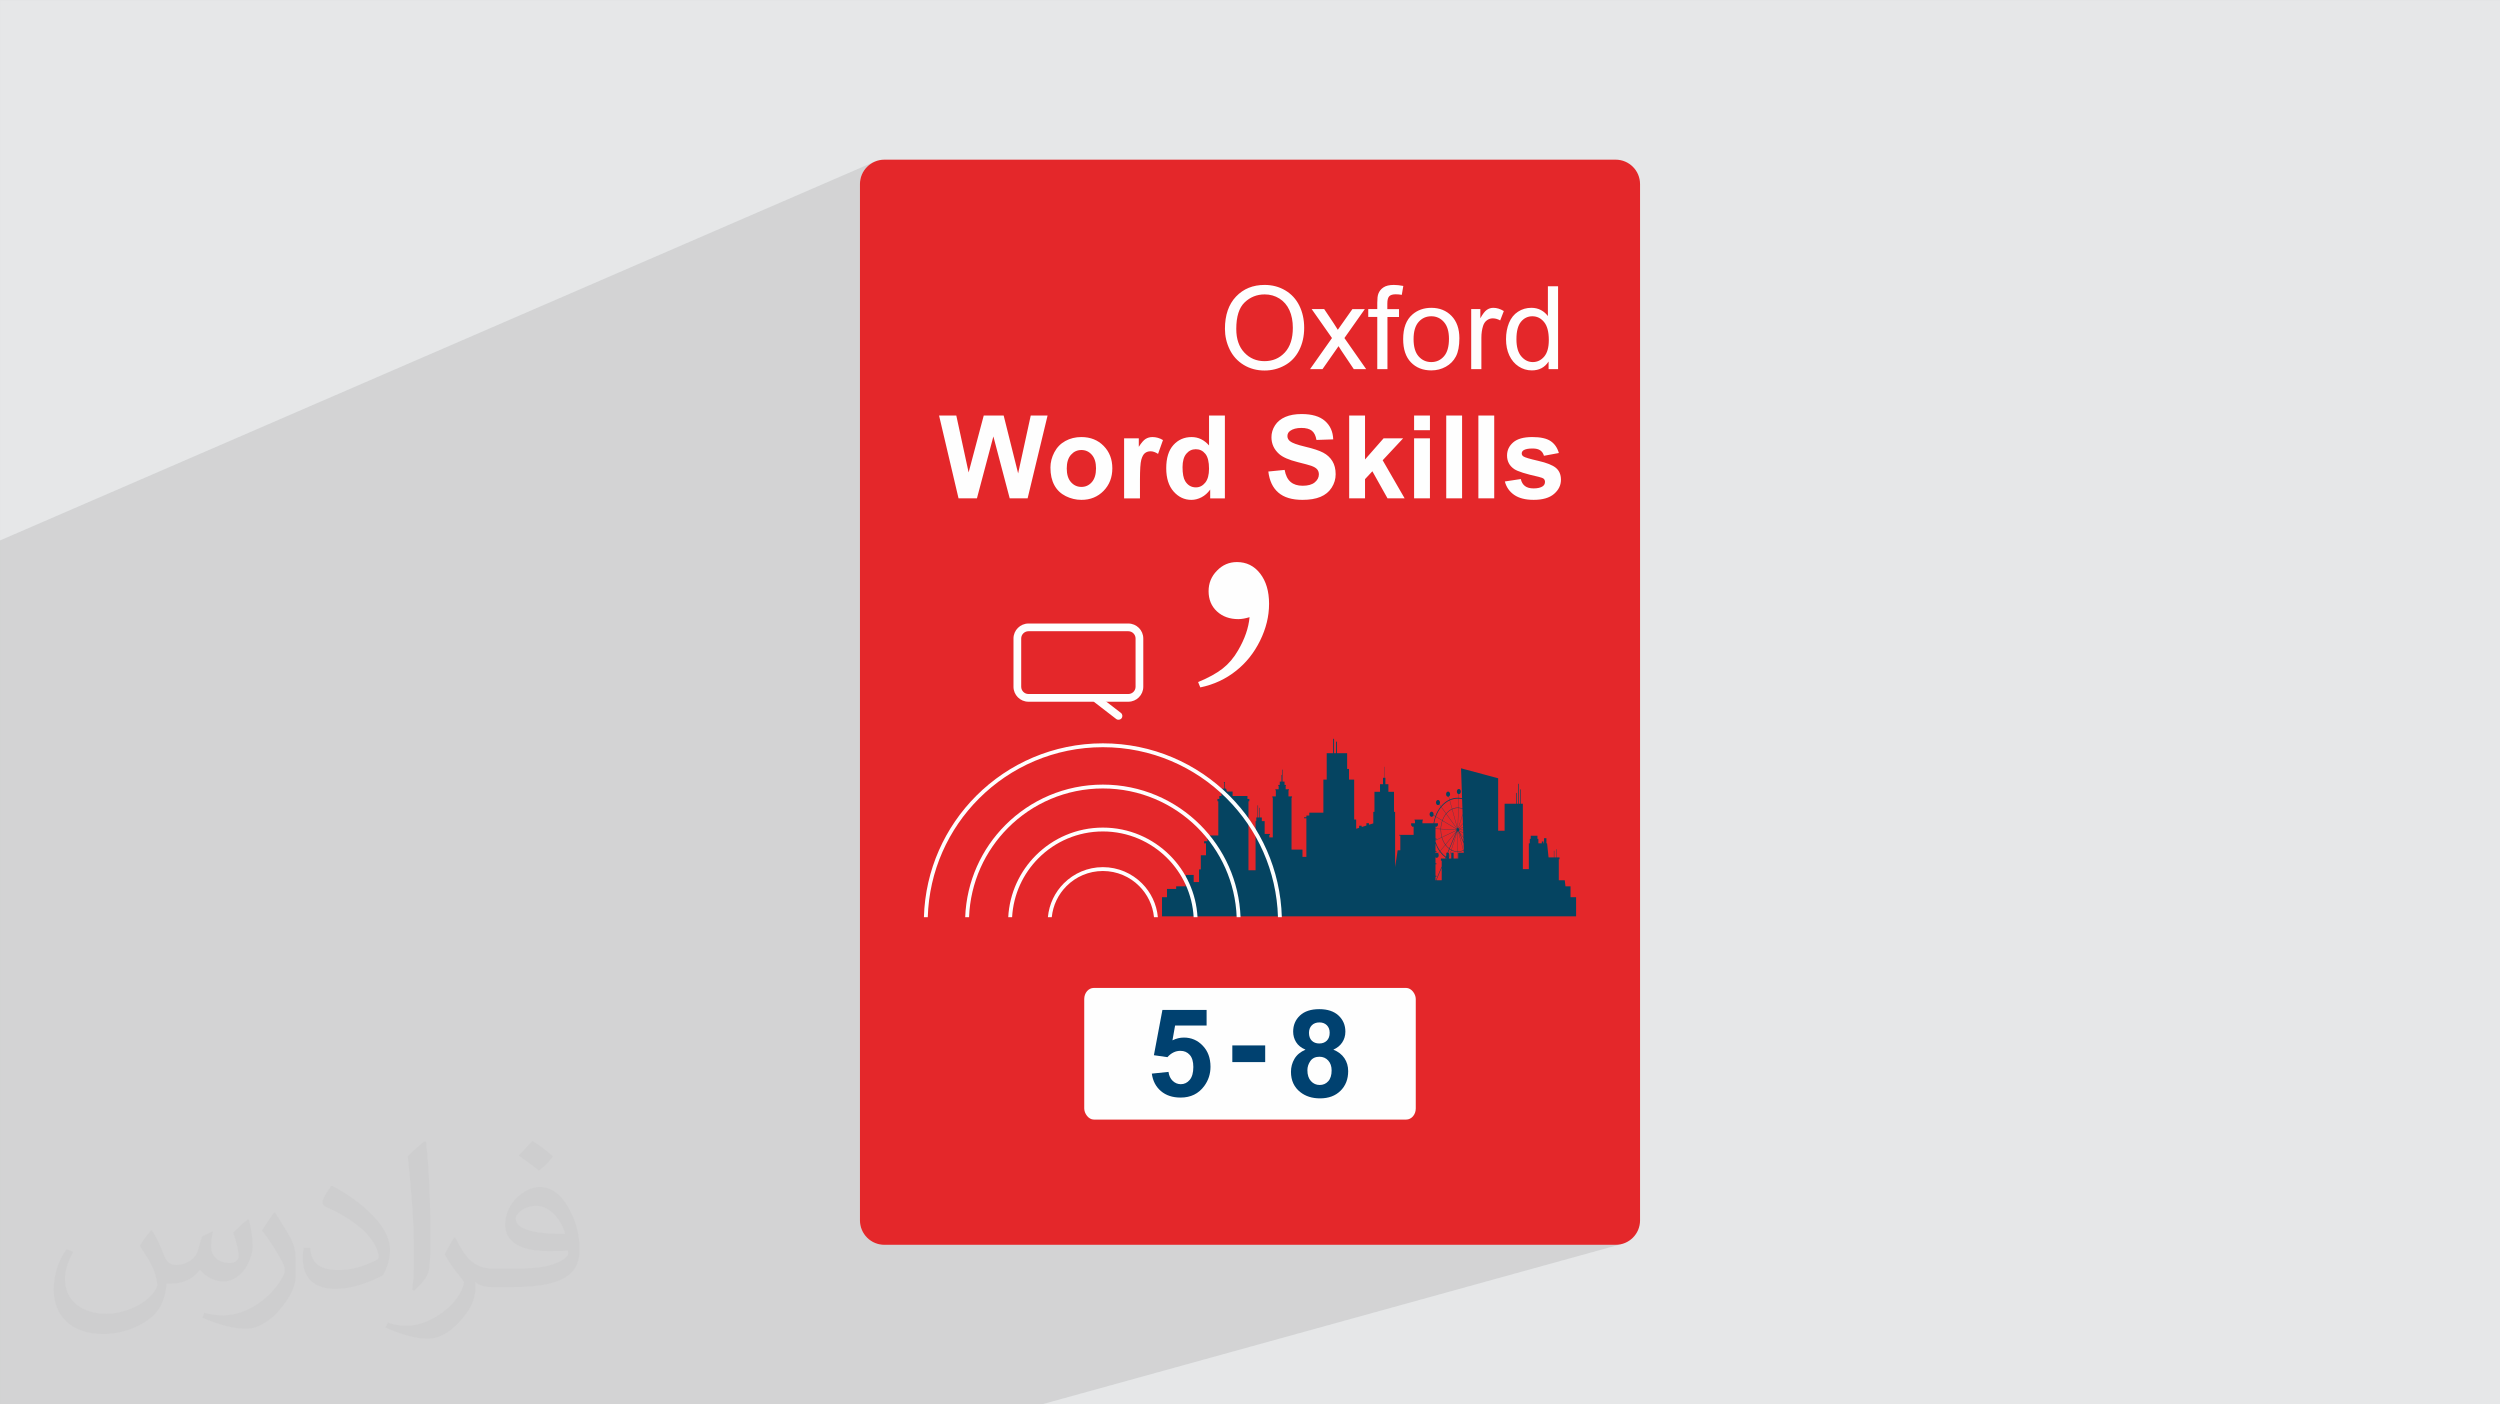 <?xml version="1.0" encoding="UTF-8"?>
<!DOCTYPE svg PUBLIC "-//W3C//DTD SVG 1.1//EN" "http://www.w3.org/Graphics/SVG/1.1/DTD/svg11.dtd">
<!-- Creator: CorelDRAW 2020 (64-Bit) -->
<svg xmlns="http://www.w3.org/2000/svg" xml:space="preserve" width="94.192mm" height="52.917mm" version="1.1" style="shape-rendering:geometricPrecision; text-rendering:geometricPrecision; image-rendering:optimizeQuality; fill-rule:evenodd; clip-rule:evenodd"
viewBox="0 0 9404.9 5283.67"
 xmlns:xlink="http://www.w3.org/1999/xlink"
 xmlns:xodm="http://www.corel.com/coreldraw/odm/2003">
 <rect x="0" y="0" width="9404.9" height="5283.67" fill="#808080" stroke="none"/>
 <defs>
  <style type="text/css">
   <![CDATA[
    .fil6 {fill:#FEFEFE}
    .fil3 {fill:#E4272A}
    .fil0 {fill:#E6E7E8}
    .fil7 {fill:#004170;fill-rule:nonzero}
    .fil5 {fill:#054461;fill-rule:nonzero}
    .fil4 {fill:#FEFEFE;fill-rule:nonzero}
    .fil2 {fill:#373435;fill-opacity:0.031}
    .fil1 {fill:#2B2A29;fill-opacity:0.102}
   ]]>
  </style>
 </defs>
 <g id="Layer_x0020_1">
  <polygon class="fil0" points="0.04,0.07 9404.95,0.07 9404.95,5283.73 0.04,5283.73 "/>
  <polygon class="fil1" points="3917.35,5283.67 3906.34,5283.67 1332.3,5283.67 964.61,5283.67 -0,5283.67 -0,2087.13 -0,2040.49 -0,2040.48 -0,2033.11 3291.21,607.89 3275.62,616.36 3262.02,627.57 3260.48,629.44 3326.95,600.67 3326.96,600.67 3260.47,629.45 3250.81,641.17 3242.34,656.77 3236.98,674.01 3235.11,692.51 3235.12,4591.13 3236.99,4609.64 3242.34,4626.88 3250.81,4642.48 3262.02,4656.08 3275.61,4667.29 3291.21,4675.76 3308.45,4681.12 3326.95,4682.99 6077.95,4682.98 6096.45,4681.11 "/>
  <path class="fil2" d="M571.37 4628.22c17.95,27.21 29.6,53.36 40.96,82.43 8.45,16.91 12.93,48.09 52.57,48.09 11.61,0 28.28,-3.42 43.06,-11.61 16.63,-8.73 29.32,-21.94 35.94,-42l15.85 -53.36 38.57 -19.02 2.64 2.64c-5.27,20.09 -6.59,39.36 -6.59,54.43 0,44.63 38.57,61.56 69.22,61.56 17.95,0 34.09,-8.73 34.09,-25.11 0,-21.13 -8.98,-57.06 -20.62,-89.29 17.95,-17.95 35.94,-35.94 56.53,-50.47l3.17 1.6c8.98,38.04 14,75.56 14,100.66 0,24.57 -10.83,51.79 -19.81,69.49 -18.49,34.87 -51.25,62.62 -90.87,62.62 -30.1,0 -63.65,-15.07 -86.66,-43.06l-1.32 0c-21.66,26.96 -55.22,51.25 -108.86,51.25l-16.63 0c-2.64,35.41 -10.29,60.49 -21.94,82.95 -31.95,62.34 -126.81,106.47 -216.1,106.47 -124.17,0 -186.51,-71.59 -186.51,-166.96 0,-58.91 19.27,-113.6 48.88,-152.42l24.29 10.04c-18.49,35.41 -30.91,68.68 -30.91,101.45 0,89.29 72.66,131.83 156.4,131.83 77.68,0 173.83,-49.41 191.28,-106.72 -6.59,-62.62 -30.1,-91.93 -66.04,-148.99 10.83,-19.02 24.83,-38.04 42.28,-58.38l3.17 0 0 0 0 0 -0.02 -0.09zm1432.14 -336.04c26.15,16.39 51.79,35.66 76.87,57.85 -14,19.81 -31.45,37.79 -53.11,53.64 -25.11,-20.34 -50.19,-37.79 -75.84,-56.27 17.42,-19.55 34.62,-38.29 52.04,-55.22l0 0 0 0 0 0 0 0 0 0 0.03 0zm13.47 244.11c-42.28,0 -76.87,27.75 -76.87,48.34 0,44.13 84.53,57.85 185.72,57.31 -12.68,-51.79 -57.06,-105.68 -108.86,-105.68l0.01 0.03zm-94.86 236.19c54.96,0 103.04,-1.6 139.74,-10.83 40.96,-10.29 75.56,-30.91 75.56,-45.17 0,-3.7 0,-8.19 -1.32,-11.89 -22.98,2.11 -49.41,2.11 -72.38,2.11 -74.49,0 -131.55,-16.91 -154.02,-58.66 -5.55,-11.61 -9.51,-24.57 -9.51,-39.36 0,-40.43 17.42,-79.79 48.09,-107 25.61,-22.45 53.89,-36.44 82.67,-36.44 52.04,0 93.51,41.75 122.57,107.54 15.85,35.94 26.68,77.4 26.68,129.72 0,34.87 -9.51,64.19 -31.17,85.85 -40.43,39.11 -114.92,53.89 -229.04,53.89l-51.79 0 0 0 -13.47 0c-28.28,0 -48.62,-5.02 -64.72,-17.42l-2.64 0c0.79,6.59 1.32,12.93 1.32,19.02 0,25.61 -8.45,58.38 -25.61,84.53 -50.72,75.3 -105.68,108.04 -153.24,108.04 -48.09,0 -107,-18.49 -160.11,-42.54l9.51 -18.49c17.17,7.13 40.96,11.89 73.7,11.89 85.85,0 198.66,-82.43 212.66,-163 -3.17,-6.59 -8.98,-15.32 -17.17,-24.57 -25.11,-29.85 -40.96,-54.68 -55.75,-80.83 12.68,-25.11 24.29,-45.17 35.13,-63.4l4.49 -0.53c36.72,74.77 69.99,117.55 144.23,117.55l11.61 0 0 0 53.89 0 0 0 0 0 0 0 0 0 0 0 0.09 0.01zm-371.98 79c6.34,-34.34 6.87,-72.91 6.87,-108.86l0 -53.36c0,-99.6 -12.68,-244.36 -22.98,-338.68 17.95,-19.27 43.06,-42 62.87,-57.31l5.81 1.6c13.47,118.62 16.63,256 16.63,383.06 0,33.3 -1.32,65.79 -4.49,89.55 -1.85,30.1 -19.27,52.83 -56.53,87.7l-8.19 -3.7zm-382.8 -157.19c1.85,46.77 24.83,83.49 105.15,83.49 49.93,0 92.19,-12.93 138.96,-35.13 8.45,-3.7 12.93,-8.73 12.93,-12.93 0,-29.32 -22.45,-68.15 -60.23,-103.55 -36.72,-33.3 -85.34,-62.62 -130.76,-82.18 -15.6,-6.59 -20.62,-13.47 -20.62,-20.09 0,-13.47 17.95,-41.75 32.77,-62.09l5.02 -0.53c52.04,27.21 110.17,67.64 153.24,112.53 39.11,41.47 63.4,83.49 63.4,129.19 0,33.81 -10.29,65.51 -26.96,95.11 -57.06,28.79 -117.83,50.72 -178.06,50.72 -73.17,0 -123.1,-34.34 -123.1,-114.92 0,-8.73 0,-22.19 3.17,-39.64l25.11 0 0 0 0 0 0 0 0 0 0 0 -0.02 0zm-132.37 -132.9l45.45 73.45c16.63,27.21 32.23,56.81 32.23,103.55l0 59.7c0,48.34 -30.91,100.13 -80.83,151.38 -39.11,34.62 -73.7,49.41 -105.68,49.41 -47.55,0 -101.98,-14.79 -164.85,-41.75l7.13 -18.49c19.81,5.27 42.79,9.77 71.06,9.77 90.36,-0.53 182.8,-66.57 225.08,-147.15 5.02,-9.26 6.87,-17.95 6.87,-24.04 0,-9.26 -5.02,-19.55 -8.98,-28.79 -22.98,-43.31 -48.62,-82.95 -76.87,-119.68 14.79,-23.25 29.6,-45.7 45.7,-67.9l3.7 0.53 0 0 0 0 0 0 0 0 0 0 -0.02 0.01z"/>
  <path class="fil3" d="M3326.95 600.67l2751 0c50.71,0 91.84,41.13 91.84,91.84l0 3898.63c0,50.7 -41.13,91.83 -91.84,91.83l-2751 0.01c-50.7,-0.01 -91.83,-41.14 -91.83,-91.85l-0.01 -3898.62c0.01,-50.71 41.14,-91.84 91.85,-91.84l-0.01 0z"/>
  <path class="fil4" d="M4608.18 1237.01c0,-51.64 13.93,-92.11 41.71,-121.34 27.78,-29.24 63.6,-43.81 107.56,-43.81 28.79,0 54.68,6.89 77.81,20.6 23.07,13.71 40.69,32.86 52.8,57.44 12.11,24.51 18.21,52.36 18.21,83.47 0,31.55 -6.39,59.84 -19.15,84.71 -12.76,24.95 -30.82,43.81 -54.18,56.57 -23.42,12.84 -48.67,19.22 -75.72,19.22 -29.38,0 -55.56,-7.11 -78.69,-21.25 -23.07,-14.15 -40.62,-33.44 -52.51,-57.95 -11.89,-24.44 -17.84,-50.33 -17.84,-77.67zm42.65 0.72c0,37.5 10.08,67.02 30.24,88.56 20.16,21.55 45.47,32.35 75.93,32.35 31.04,0 56.49,-10.88 76.58,-32.64 20.02,-21.76 30.03,-52.65 30.03,-92.69 0,-25.31 -4.28,-47.43 -12.84,-66.29 -8.56,-18.85 -21.11,-33.51 -37.57,-43.87 -16.53,-10.37 -35.03,-15.6 -55.56,-15.6 -29.16,0 -54.25,10 -75.28,30.02 -21.04,20.02 -31.55,53.38 -31.55,100.16zm277.56 150.93l82.47 -116.98 -76.36 -108.87 47.07 0 35.68 53.31c6.6,10 11.82,18.13 15.53,24.51 6.45,-9.07 12.18,-17.26 17.33,-24.59l37.57 -53.23 46.78 0 -76.81 108.87 81.82 116.98 -46.57 0 -46.7 -69.62 -10.66 -16.75 -60.34 86.38 -46.79 0zm252.84 0l0 -196.25 -33.95 0 0 -29.6 33.95 0 0 -23.93c0,-15.16 1.3,-26.4 3.98,-33.73 3.7,-9.87 10.08,-17.91 19.37,-24.07 9.21,-6.17 22.19,-9.22 38.87,-9.22 10.8,0 22.7,1.31 35.76,3.84l-5.73 33.51c-7.98,-1.38 -15.45,-2.11 -22.56,-2.11 -11.6,0 -19.8,2.47 -24.66,7.4 -4.78,4.93 -7.18,14.15 -7.18,27.64l0 20.67 43.95 0 0 29.6 -43.51 0 0 196.25 -38.29 0zm97.4 -112.93c0,-41.7 11.6,-72.59 34.89,-92.68 19.36,-16.68 43.08,-25.02 71,-25.02 30.97,0 56.35,10.14 76.08,30.45 19.65,20.24 29.52,48.31 29.52,84.06 0,29.01 -4.35,51.78 -13.05,68.4 -8.71,16.6 -21.4,29.52 -38.08,38.72 -16.6,9.22 -34.81,13.78 -54.47,13.78 -31.62,0 -57.15,-10.07 -76.66,-30.31 -19.5,-20.23 -29.23,-49.39 -29.23,-87.4zm39.17 0.08c0,28.87 6.31,50.47 18.92,64.76 12.7,14.36 28.58,21.54 47.8,21.54 19,0 34.82,-7.18 47.51,-21.61 12.62,-14.44 18.93,-36.4 18.93,-65.93 0,-27.85 -6.39,-48.96 -19.08,-63.24 -12.69,-14.36 -28.5,-21.54 -47.36,-21.54 -19.22,0 -35.1,7.11 -47.8,21.4 -12.61,14.29 -18.92,35.83 -18.92,64.62zm216.78 112.85l0 -225.85 34.38 0 0 34.6c8.78,-16.04 16.89,-26.62 24.36,-31.7 7.48,-5.14 15.67,-7.68 24.59,-7.68 12.91,0 26.03,4.05 39.38,12.11l-13.64 35.32c-9.28,-5.22 -18.56,-7.83 -27.85,-7.83 -8.34,0 -15.81,2.54 -22.41,7.54 -6.6,5 -11.31,11.96 -14.15,20.89 -4.27,13.56 -6.38,28.43 -6.38,44.6l0 118 -38.29 0zm291.12 0l0 -28.65c-14.29,22.27 -35.32,33.43 -63.09,33.43 -17.98,0 -34.53,-4.93 -49.53,-14.87 -15.09,-9.87 -26.76,-23.71 -35.11,-41.41 -8.27,-17.77 -12.4,-38.15 -12.4,-61.22 0,-22.48 3.77,-42.87 11.24,-61.21 7.54,-18.28 18.78,-32.35 33.8,-42.07 14.94,-9.8 31.76,-14.65 50.26,-14.65 13.63,0 25.74,2.9 36.33,8.63 10.58,5.73 19.22,13.27 25.89,22.49l0 -112.06 38.29 0 0 311.58 -35.69 0zm-120.97 -112.63c0,28.86 6.09,50.4 18.34,64.69 12.19,14.29 26.62,21.39 43.22,21.39 16.75,0 30.97,-6.81 42.73,-20.45 11.67,-13.63 17.55,-34.45 17.55,-62.45 0,-30.75 -5.95,-53.38 -17.92,-67.81 -11.89,-14.44 -26.61,-21.62 -44.09,-21.62 -17.04,0 -31.26,6.89 -42.72,20.74 -11.39,13.86 -17.11,35.69 -17.11,65.5z"/>
  <path class="fil4" d="M3605.99 1874.82l-73.25 -311.58 64.83 0 46.35 214.03 56.86 -214.03 74.99 0 54.4 217.66 47.43 -217.66 63.32 0 -75.07 311.58 -67.38 0 -61.44 -232.96 -61.86 232.96 -69.2 0zm345.74 -115.68c0,-19.87 4.86,-39.09 14.66,-57.65 9.79,-18.64 23.63,-32.78 41.56,-42.58 17.91,-9.8 37.85,-14.72 59.98,-14.72 34.16,0 62.08,11.09 83.91,33.29 21.83,22.27 32.71,50.25 32.71,84.2 0,34.23 -11.02,62.59 -33,85.07 -22.05,22.49 -49.75,33.73 -83.19,33.73 -20.67,0 -40.4,-4.72 -59.18,-14.08 -18.71,-9.36 -33,-23.06 -42.79,-41.19 -9.8,-18.06 -14.66,-40.11 -14.66,-66.08zm61.36 3.2c0,22.42 5.3,39.6 15.89,51.49 10.66,11.97 23.71,17.91 39.31,17.91 15.52,0 28.58,-5.94 39.09,-17.91 10.51,-11.89 15.82,-29.23 15.82,-51.93 0,-22.12 -5.3,-39.16 -15.82,-51.05 -10.51,-11.97 -23.57,-17.91 -39.09,-17.91 -15.6,0 -28.65,5.94 -39.31,17.91 -10.58,11.89 -15.89,29.09 -15.89,51.49zm275.38 112.49l-59.62 0 0 -225.85 55.27 0 0 32.05c9.51,-15.16 18.06,-25.09 25.68,-29.8 7.61,-4.71 16.25,-7.03 25.89,-7.03 13.63,0 26.76,3.76 39.38,11.23l-18.49 52.08c-10.08,-6.53 -19.44,-9.8 -28.07,-9.8 -8.42,0 -15.53,2.33 -21.33,6.89 -5.8,4.64 -10.37,12.91 -13.71,24.95 -3.33,12.04 -5,37.27 -5,75.65l0 69.62zm319.49 0l-55.27 0 0 -33.14c-9.21,12.9 -20.16,22.56 -32.71,29.08 -12.55,6.46 -25.24,9.73 -38,9.73 -26.04,0 -48.31,-10.44 -66.87,-31.41 -18.49,-20.96 -27.78,-50.11 -27.78,-87.61 0,-38.29 9,-67.45 27.05,-87.4 18.06,-19.94 40.84,-29.87 68.4,-29.87 25.24,0 47.14,10.51 65.56,31.47l0 -112.42 59.62 0 0 311.58zm-159.27 -117.27c0,24.14 3.33,41.63 9.93,52.43 9.65,15.67 23.07,23.5 40.33,23.5 13.7,0 25.38,-5.88 34.96,-17.62 9.65,-11.75 14.43,-29.24 14.43,-52.59 0,-26.03 -4.64,-44.74 -14,-56.2 -9.36,-11.46 -21.25,-17.18 -35.83,-17.18 -14.14,0 -25.96,5.65 -35.54,16.96 -9.51,11.31 -14.29,28.22 -14.29,50.7z"/>
  <path class="fil4" d="M4771.38 1773.86l61.36 -6.09c3.7,20.52 11.1,35.54 22.35,45.18 11.24,9.65 26.4,14.44 45.47,14.44 20.16,0 35.4,-4.28 45.62,-12.84 10.22,-8.56 15.38,-18.57 15.38,-30.02 0,-7.4 -2.18,-13.64 -6.46,-18.86 -4.27,-5.15 -11.82,-9.65 -22.56,-13.42 -7.32,-2.61 -24,-7.1 -50.11,-13.63 -33.58,-8.42 -57.15,-18.71 -70.71,-30.97 -19.07,-17.18 -28.58,-38.14 -28.58,-62.87 0,-15.89 4.49,-30.82 13.42,-44.68 9,-13.85 21.9,-24.36 38.8,-31.62 16.89,-7.25 37.2,-10.87 61.14,-10.87 38.95,0 68.33,8.63 87.98,25.96 19.73,17.33 30.02,40.4 31.04,69.33l-63.1 2.18c-2.68,-16.1 -8.41,-27.63 -17.18,-34.67 -8.78,-7.04 -21.98,-10.58 -39.53,-10.58 -18.13,0 -32.34,3.76 -42.57,11.31 -6.6,4.85 -9.94,11.31 -9.94,19.43 0,7.4 3.13,13.71 9.36,18.93 7.91,6.75 27.13,13.71 57.66,20.96 30.53,7.18 53.09,14.73 67.67,22.42 14.65,7.76 26.11,18.27 34.38,31.69 8.27,13.42 12.4,29.95 12.4,49.6 0,17.84 -4.93,34.6 -14.87,50.19 -9.93,15.6 -23.93,27.2 -42.07,34.74 -18.13,7.62 -40.76,11.39 -67.81,11.39 -39.39,0 -69.63,-9.07 -90.73,-27.28 -21.11,-18.12 -33.66,-44.6 -37.79,-79.34zm304.18 100.96l0 -311.58 59.62 0 0 165.29 69.84 -79.56 73.54 0 -77.02 82.53 82.68 143.31 -64.41 0 -57 -101.9 -27.63 29.59 0 72.31 -59.62 0zm244.2 -256.31l0 -55.27 59.62 0 0 55.27 -59.62 0zm0 256.31l0 -225.85 59.62 0 0 225.85 -59.62 0zm120.91 0l0 -311.58 59.62 0 0 311.58 -59.62 0zm120.91 0l0 -311.58 59.62 0 0 311.58 -59.62 0zm99.58 -63.53l60.06 -9.14c2.54,11.53 7.69,20.31 15.52,26.25 7.76,6.02 18.71,9 32.71,9 15.45,0 27.05,-2.83 34.89,-8.49 5.22,-3.98 7.83,-9.36 7.83,-16.03 0,-4.5 -1.45,-8.27 -4.27,-11.24 -2.98,-2.83 -9.65,-5.51 -19.95,-7.91 -48.23,-10.66 -78.76,-20.38 -91.67,-29.16 -17.91,-12.25 -26.84,-29.23 -26.84,-50.91 0,-19.65 7.77,-36.12 23.21,-49.47 15.45,-13.34 39.38,-20.01 71.8,-20.01 30.89,0 53.89,5.07 68.9,15.16 15.02,10.15 25.39,25.09 31.04,44.89l-56.13 10.44c-2.4,-8.85 -7.03,-15.67 -13.78,-20.38 -6.75,-4.71 -16.4,-7.04 -28.94,-7.04 -15.82,0 -27.13,2.18 -34.02,6.6 -4.56,3.12 -6.82,7.18 -6.82,12.11 0,4.28 1.96,7.91 5.95,10.88 5.44,3.98 24.08,9.58 56,16.82 31.91,7.25 54.17,16.1 66.79,26.62 12.55,10.58 18.79,25.45 18.79,44.45 0,20.67 -8.64,38.51 -25.97,53.38 -17.25,14.87 -42.87,22.35 -76.8,22.35 -30.75,0 -55.12,-6.24 -73.11,-18.64 -17.91,-12.4 -29.67,-29.23 -35.18,-50.55z"/>
  <path class="fil4" d="M4515.48 2586.04l-8.26 -20.18c38.85,-15.91 69.72,-33.03 92.36,-50.77 22.63,-17.73 42.21,-40.67 58.11,-68.51 25.07,-42.82 39.45,-84.4 43.12,-124.77 -16.22,4.9 -30.28,7.34 -42.22,7.34 -32.72,0 -59.63,-9.79 -80.43,-29.06 -21.11,-19.57 -31.49,-44.95 -31.49,-76.14 0,-29.97 10.38,-55.67 31.49,-77.06 20.8,-21.72 45.88,-32.42 75.24,-32.42 35.78,0 64.83,14.37 87.16,43.12 22.32,28.75 33.64,66.67 33.64,114.07 0,46.79 -11.32,92.97 -33.95,138.84 -22.63,45.87 -52.6,83.18 -89.6,112.55 -38.83,31.19 -83.79,52.29 -135.18,62.99z"/>
  <path class="fil4" d="M3869.02 2345.64l375.66 0c15.51,0 29.6,6.33 39.8,16.53 10.19,10.19 16.52,24.28 16.52,39.79l0 181.59c0,15.47 -6.33,29.55 -16.52,39.74l-0.05 0.06c-10.2,10.19 -24.28,16.52 -39.75,16.52l-110.84 0 -264.82 0c-15.5,0 -29.6,-6.33 -39.78,-16.52 -10.2,-10.2 -16.54,-24.3 -16.54,-39.8l0 -181.59c0,-15.44 6.34,-29.51 16.54,-39.74l0.05 -0.05c10.21,-10.2 24.29,-16.53 39.73,-16.53zm375.66 29.03l-375.66 0c-7.53,0 -14.35,3.06 -19.26,7.99l-0.06 0.05c-4.91,4.91 -7.97,11.73 -7.97,19.26l0 181.59c0,7.5 3.08,14.32 8.03,19.27 4.94,4.95 11.77,8.03 19.26,8.03l375.66 0c7.51,0 14.35,-3.07 19.3,-8.01 4.93,-4.94 8,-11.77 8,-19.29l0 -181.59c0,-7.5 -3.08,-14.32 -8.03,-19.26 -4.95,-4.95 -11.77,-8.04 -19.27,-8.04z"/>
  <path class="fil4" d="M4216.67 2681.83c6.32,4.88 7.49,13.98 2.61,20.3 -4.88,6.33 -13.98,7.49 -20.3,2.62l-81.19 -62.61c-6.33,-4.88 -7.5,-13.98 -2.61,-20.3 4.87,-6.33 13.98,-7.5 20.3,-2.62l81.19 62.61z"/>
  <path class="fil5" d="M4858.72 3196.23l0 -196.22 1.88 0 0 -3.86 -13.42 0 0 -23.23 1.74 0 0 -3.71 -12.31 0 0 -13.36 1.11 0 0 -2.85 -5.3 0 0 -12.61 -5.84 0 0 -45.03 -1.95 0 0 45.03 -2.38 0 0 -25.11 -1.95 0 0 25.11 -5.85 0 0 12.61 -6.11 0 0 2.85 1.92 0 0 13.36 -12.3 0 0 3.71 1.73 0 0 23.23 -13.42 0 0 3.86 1.89 0 0 150.14 -13.21 0 0 -9.65 2.61 0 0 -3.37 -19.99 0 0 -48.14 -10.65 0 0 -13.75 -8.43 0 0 -36.42 -1.78 0 0 36.42 -4 0 0 -45.59 -1.78 0 0 45.59 -4.9 0 0 13.75 -2.64 0 0 184.96 -26.74 0 0 -259.71 3.23 0 0 -8.64 -7.03 0 0 -11.05 -55.82 0 0 -16.8 -21.32 0 -3.2 -10.97 -5.26 0 0 -19.6 -1.18 0c-1.16,0 -2.12,-1.22 -2.12,-2.74 0,-1.51 0.96,-2.73 2.12,-2.73 1.17,0 2.12,1.22 2.12,2.73 0,1.52 -0.95,2.74 -2.12,2.74l-1.17 0 0 19.6 -9.78 0 0 10.97 0 12.65 0 4.15 -8.1 0 0 11.05 -7.04 0 0 8.64 3.23 0 0 128.66 -40.94 0 0 21.8 -12.35 0 0 8.02 7.03 0 0 44.73 -19.54 0 0 53.24 -6.62 0 0 47.69 -20.19 0 0 -26.95 -29.84 0 0 42.83 -36.09 0 0 9.91 -34.55 0 0 31.12 -18.68 0 0 71.87 18.68 0 42.87 0 32.6 0 45.2 0 23.33 0 28.77 0 61.86 0 18.87 0 23.16 0 10.38 0 40.61 0 6.13 0 21.63 0 36.28 0 39.01 0 84.98 0 52.75 0 11.72 0 66.41 0 48.81 0 4.82 0 4.81 0 17.77 0 9.64 0 17.77 0 9.64 0 17.77 0 9.64 0 15.28 0 2.51 0 4.81 0 4.81 0 13.02 0 66.29 0 13.91 0 19.93 0 67.21 0 15.11 0 23.41 0 58.15 0 61.5 0 0.64 0 43.49 0 24.32 0 14.88 0 9.4 0 72.79 0 13.03 0 29.58 0 51.94 0 60.73 0 65.1 0 0 -71.87 -20.89 0 0 -41.04 -19.09 0 -2.64 -22.76 -22.49 0 0 -78.85 2.78 0 0 -7.14 -10.91 0 0 -30.71 -1.34 0 0 30.71 -7.54 0 0 -25.16 -1.34 0 0 25.16 -20.14 0 -5.51 -52.79 -2.55 0 0 -19.4 -8.88 0 0 19.4 -2.2 0 0 -7.25 -6.21 0 0 7.25 -12.88 0 0 -16.9 -3.55 0 0 -11.76 -25.29 0 0 11.76 -3.55 0 0 16.9 -3.55 0 0 97.02 -22.49 0 0 -246.16 -7.4 0 0 -53.98 -2.36 0 0 53.98 -5.63 0 0 -74.88 -2.37 0 0 74.88 -4.88 0 0 -40.53 -2.37 0 0 40.53 -43.65 0 0 101.59 -24.25 0 0 -197.32 -139.67 -37.46 3.88 112.62c-4.16,-0.94 -8.4,-1.52 -12.69,-1.71l0.35 -13.68 0.24 0.01c4.16,0 7.55,-4.37 7.55,-9.76 0,-5.4 -3.38,-9.77 -7.55,-9.77 -4.17,0 -7.56,4.36 -7.56,9.77 0,4.91 2.82,8.98 6.48,9.65l-0.35 13.74c-0.87,-0.02 -1.73,-0.04 -2.61,-0.04 -10.56,0 -20.86,2.26 -30.55,6.6l-3.06 -11.17c2.75,-1.46 4.68,-4.94 4.68,-9.02 0,-5.39 -3.37,-9.76 -7.55,-9.76 -4.17,0 -7.56,4.36 -7.56,9.76 0,5.38 3.38,9.76 7.56,9.76 0.73,0 1.42,-0.13 2.08,-0.38l3.05 11.17c-11.75,5.42 -22.63,13.91 -31.98,25.16l-5.51 -7.61c1.23,-1.74 1.99,-4.05 1.99,-6.6 0,-5.38 -3.38,-9.76 -7.56,-9.76 -4.17,0 -7.55,4.37 -7.55,9.76 0,5.39 3.37,9.76 7.55,9.76 1.9,0 3.63,-0.9 4.96,-2.4l5.51 7.6c-0.63,0.77 -1.26,1.55 -1.87,2.35 -7.79,10.05 -14.03,21.6 -18.55,34.11l-7.03 -4.18c0.26,-0.98 0.41,-2.02 0.41,-3.12 0,-5.38 -3.39,-9.76 -7.56,-9.76 -4.17,0 -7.56,4.37 -7.56,9.76 0,5.39 3.38,9.76 7.56,9.76 3.03,0 5.64,-2.31 6.84,-5.63l6.98 4.16c-2.88,8.12 -5.04,16.65 -6.43,25.47l-41.85 0 0 -10.52 1.9 0 0 -3.06 -31.79 0 0 3.06 1.91 0 0 10.52 -14.48 0 0 9.47 9.28 0 0 0 -6.15 0 0 3.47 6.15 0 0 30.74 -54.64 0 0 2.39 4.61 0 0 55.65 -10 0 -9.56 63.4 0 -207.95 -4.18 0 0 -75.32 -21.1 0 0 -28.67 -11.28 0 0 -24.08 -3.95 0 0 -41.29 -1.03 0 0 41.29 -3.96 0 0 24.08 -11.28 0 0 28.67 -20.94 0 0 75.32 -4.34 0 0 43.37 -16.31 5.14 0 -5.92 -9.64 0 0 8.97 -17.77 5.62 0 -4.89 -9.64 0 0 7.93 -11.08 3.5 0 -34.73 -7.54 0 0 -150.27 -19.47 0 0 -40.25 -6.96 0 0 -59.02 -38.33 0 0 -43.38 -3.41 0 0 43.38 -7.51 0 0 -54.31 -3.41 0 0 54.31 -24.22 0 0 99.27 -12.52 0 0 124.39 -53.01 0 0 10.79 -10.96 0 0 6.57 -8.66 0 0 3.67 8.66 0 0 145.15 -14.68 0 0 -27.24 -41.06 0zm591.98 33.6l0 -1.91 9.29 -29.21c6.72,3.5 13.99,5.59 21.6,5.97l-0.64 25.14 -12.49 0 0 -21.8 -8.87 0 0 21.8 -8.89 0zm0 -4.76l0 -17.03 -3.56 0 5.76 -13.7c2.03,1.47 4.14,2.79 6.31,3.97l-8.51 26.76zm-5.47 -17.03l-4.28 0 0 10.21 -1.98 4.69c-6.84,-5.09 -13.19,-11.36 -18.91,-18.76 -0.6,-0.77 -1.18,-1.56 -1.76,-2.34l19.05 -23.07c4.13,5.63 8.88,10.5 14.09,14.48l-6.21 14.78zm-4.28 14.77l0 1.56 -0.52 -0.35 0.52 -1.21zm0 5.25l0 1.78 -2.97 0 1.25 -2.97c0.57,0.4 1.14,0.8 1.72,1.19zm66.33 -20.02l-21.55 0 0 21.8 -3.94 0 0.63 -25.1c0.56,0.02 1.12,0.03 1.68,0.03 7.37,0 14.45,-1.61 21.04,-4.56l2.15 7.84zm-86.76 29.82l3.12 0 0 21.62 -21.86 52.02 -1.56 0 0 -13.55 3.58 0 0 -3.46 -3.58 0 0 -43.15 3.58 0 0 -3.46 -3.58 0 0 -22.88c1.29,1.31 2.91,2.11 4.67,2.11 4.17,0 7.55,-4.37 7.55,-9.77 0,-2.39 -0.66,-4.56 -1.76,-6.26l5.78 -7.01c0.6,0.81 1.21,1.62 1.82,2.42 5.9,7.62 12.45,14.09 19.49,19.32l-1.7 4.03 -15.56 0 0 8.03zm3.12 26.16l0 47.48 -19.94 0 19.94 -47.48zm-23.41 -157.55l9.27 0 0 -9.47 -13.98 0c1.37,-8.34 3.42,-16.42 6.15,-24.11l23.71 14.15c-3.36,9.56 -5.37,20.09 -5.7,31.16l-19.45 -0.81 0 -7.45 6.14 0 0 -3.47 -6.14 0 0 0zm0 98.23l3.58 0 0 -3.46 -3.58 0 0 -27.54c3.99,10.7 9.26,20.67 15.68,29.58l-5.79 7.01c-1.35,-1.68 -3.19,-2.71 -5.21,-2.71 -1.77,0 -3.38,0.78 -4.67,2.1l0 -4.97zm0 -46.62l3.58 0 0 -3.46 -3.58 0 0 -36.14 19.41 0.81c-0.02,0.72 -0.02,1.45 -0.02,2.17 0,9.91 1.36,19.44 3.82,28.28l-23.21 11.04 0 -2.7zm0 7.62l0 -3.76 23.51 -11.19c2.97,10.17 7.43,19.4 13.05,27.25l-19.05 23.07c-7.54,-10.47 -13.44,-22.44 -17.51,-35.36zm100.12 -159.37l1.21 34.93c-4.77,-1.74 -9.78,-2.78 -14.94,-3.04l0.85 -33.67c4.35,0.2 8.67,0.8 12.88,1.78zm1.27 36.63l0.68 19.83 -16.65 52.4c-0.31,-0.12 -0.63,-0.21 -0.96,-0.26l1.9 -75.09c5.2,0.26 10.23,1.33 15.04,3.12zm0.77 22.41l1.11 31.87 -15.99 19.35c-0.33,-0.39 -0.69,-0.72 -1.09,-0.98l15.97 -50.24zm1.15 33.31l0.45 12.75 -15.27 7.26c-0.17,-0.47 -0.39,-0.92 -0.63,-1.31l15.45 -18.7zm0.48 13.88l0.32 9.21 -15.15 -0.64c-0.03,-0.49 -0.08,-0.97 -0.18,-1.43l15.01 -7.14zm0.36 10.29l0.35 10.3 -15.85 -9.46c0.14,-0.47 0.23,-0.98 0.27,-1.5l15.23 0.65zm0.4 11.52l0.53 15.51 -16.03 -22.11 -1.05 -2.49c0.1,-0.19 0.21,-0.4 0.3,-0.6l16.25 9.69zm0.59 17.17l0.55 15.85 -15.06 -35.85 14.51 20zm0.72 20.8l0.87 25.26c-0.47,0.24 -0.95,0.47 -1.43,0.7l-19.33 -70.86c0.27,-0.16 0.54,-0.36 0.79,-0.58l19.1 45.48zm0.93 26.98l0.18 5.08 -1.26 -4.56c0.37,-0.17 0.72,-0.34 1.08,-0.52zm-86.94 -160.6c0.6,-0.77 1.2,-1.53 1.82,-2.27l17.84 24.6c-5.78,7.09 -10.54,15.57 -13.99,24.98l-23.72 -14.15c4.41,-12.16 10.48,-23.38 18.05,-33.17zm33.52 -27.49l8.69 31.82c-8.22,3.82 -15.65,9.75 -21.93,17.26l-17.85 -24.61c9.1,-10.94 19.67,-19.2 31.09,-24.47zm30.51 -6.77c0.85,0 1.69,0.01 2.53,0.04l-0.85 33.66c-0.55,-0.01 -1.11,-0.02 -1.68,-0.02 -7.36,0 -14.44,1.61 -21.04,4.55l-8.69 -31.82c9.45,-4.22 19.46,-6.41 29.72,-6.41zm0 198.66c-0.55,0 -1.09,-0.01 -1.63,-0.03l1.88 -75.1c0.36,-0.02 0.71,-0.09 1.05,-0.21l19.32 70.87c-6.46,2.89 -13.4,4.46 -20.62,4.46zm-1.54 -75.43c0.31,0.13 0.63,0.22 0.96,0.26l-1.9 75.1c-7.45,-0.37 -14.57,-2.41 -21.15,-5.85l22.09 -69.5zm-1.33 -0.84c0.18,0.16 0.36,0.3 0.56,0.43l-22.1 69.5c-2.13,-1.15 -4.2,-2.46 -6.2,-3.89l27.74 -66.04zm-2.87 2.27l-26.33 62.7c-5.08,-3.88 -9.72,-8.66 -13.76,-14.16l40.09 -48.54zm1.13 -4.91c0.14,0.38 0.3,0.73 0.49,1.07l-0.34 0.82 -41.94 50.77c-5.5,-7.69 -9.89,-16.73 -12.79,-26.7l54.58 -25.96zm-0.16 -5.01c-0.14,0.47 -0.24,0.98 -0.28,1.49l-58.13 -2.44c0.33,-10.85 2.3,-21.18 5.6,-30.55l52.81 31.5zm1 -2.16c-0.25,0.36 -0.47,0.75 -0.65,1.17l-52.8 -31.49c3.36,-9.23 8.04,-17.52 13.7,-24.48l39.75 54.81zm1.69 -1.59c-0.39,0.23 -0.75,0.52 -1.07,0.85l-39.76 -54.8c6.16,-7.36 13.45,-13.17 21.5,-16.91l19.33 70.86zm1.83 -0.56c-0.36,0.03 -0.71,0.09 -1.04,0.2l-19.33 -70.87c6.47,-2.89 13.41,-4.45 20.62,-4.45 0.55,0 1.09,0 1.64,0.02l-1.89 75.11zm-62.94 4.43l58.12 2.45c0.02,0.49 0.08,0.97 0.18,1.42l-54.58 25.96c-2.43,-8.66 -3.75,-17.99 -3.75,-27.71 0,-0.71 0.01,-1.42 0.03,-2.12z"/>
  <path class="fil4" d="M4148.98 3262.16c57.37,0 109.32,23.27 146.92,60.87 33.31,33.31 55.36,77.89 59.96,127.52l-14.58 0c-4.55,-45.61 -24.96,-86.57 -55.65,-117.25 -34.98,-34.97 -83.29,-56.6 -136.65,-56.6 -53.38,0 -101.7,21.64 -136.67,56.6 -30.67,30.68 -51.09,71.64 -55.64,117.25l-14.59 0c4.6,-49.62 26.66,-94.21 59.97,-127.52 37.59,-37.59 89.55,-60.87 146.93,-60.87z"/>
  <path class="fil4" d="M4148.98 3113.39c98.45,0 187.6,39.91 252.13,104.43 60.25,60.25 99.04,141.98 103.9,232.72l-14.54 0c-4.84,-86.73 -42.01,-164.83 -99.63,-222.46 -61.9,-61.89 -147.42,-100.18 -241.86,-100.18 -94.46,0 -179.98,38.29 -241.87,100.18 -57.62,57.63 -94.79,135.73 -99.63,222.46l-14.54 0c4.86,-90.73 43.64,-172.47 103.9,-232.72 64.52,-64.52 153.68,-104.43 252.14,-104.43z"/>
  <path class="fil4" d="M4148.98 2951.68c143.11,0 272.68,58 366.47,151.8 89.52,89.52 146.46,211.68 151.43,347.06l-14.52 0c-4.97,-131.39 -60.28,-249.9 -147.18,-336.81 -91.16,-91.16 -217.11,-147.55 -356.21,-147.55 -139.12,0 -265.06,56.38 -356.22,147.55 -86.91,86.91 -142.2,205.42 -147.19,336.81l-14.52 0c4.97,-135.38 61.92,-257.54 151.44,-347.06 93.79,-93.8 223.37,-151.8 366.48,-151.8z"/>
  <path class="fil4" d="M4148.98 2796.42c185.98,0 354.36,75.4 476.25,197.28 117.62,117.62 191.95,278.58 196.98,456.84l-14.52 0c-5.04,-174.26 -77.73,-331.58 -192.73,-446.58 -119.26,-119.25 -284.01,-193.03 -465.98,-193.03 -181.98,0 -346.73,73.78 -466,193.03 -115,115.01 -187.69,272.33 -192.73,446.58l-14.52 0c5.04,-178.26 79.36,-339.22 196.98,-456.84 121.89,-121.89 290.28,-197.28 476.27,-197.28z"/>
  <rect class="fil6" x="4078.85" y="3716.59" width="1247.2" height="495.21" rx="35.94" ry="41.59"/>
  <polygon class="fil7" points="4635.96,3995.57 4635.96,3932.83 4759.6,3932.83 4759.6,3995.57 "/>
  <path class="fil7" d="M4333.12 4038.91l62.73 -6.48c1.83,14.19 7.1,25.48 15.88,33.81 8.85,8.32 19,12.43 30.52,12.43 13.13,0 24.27,-5.34 33.35,-16.1 9.09,-10.76 13.66,-26.94 13.66,-48.55 0,-20.3 -4.49,-35.49 -13.58,-45.63 -9.01,-10.15 -20.76,-15.19 -35.26,-15.19 -18.09,0 -34.35,7.93 -48.7,23.8l-50.82 -7.32 32.05 -170.35 166.22 0 0 58.61 -118.52 0 -9.92 55.8c13.97,-6.95 28.32,-10.45 42.97,-10.45 27.93,0 51.59,10.14 70.97,30.52 19.46,20.3 29.16,46.71 29.16,79.22 0,27.1 -7.86,51.21 -23.5,72.5 -21.37,29.01 -50.98,43.5 -88.84,43.5 -30.3,0 -55.03,-8.17 -74.11,-24.42 -19.16,-16.33 -30.53,-38.15 -34.27,-65.71z"/>
  <path class="fil7" d="M4911.22 3948.78c-16.18,-6.87 -28.01,-16.26 -35.34,-28.32 -7.4,-11.98 -11.06,-25.18 -11.06,-39.45 0,-24.5 8.55,-44.72 25.56,-60.68 17.02,-15.95 41.3,-23.96 72.66,-23.96 31.14,0 55.26,8.02 72.43,23.96 17.16,15.96 25.79,36.18 25.79,60.68 0,15.19 -3.96,28.7 -11.9,40.6 -7.86,11.83 -19,20.91 -33.35,27.17 18.23,7.33 32.05,18.01 41.59,32.05 9.47,14.12 14.2,30.3 14.2,48.7 0,30.37 -9.62,55.03 -28.93,74.03 -19.23,19 -44.87,28.47 -76.93,28.47 -29.76,0 -54.49,-7.86 -74.33,-23.58 -23.35,-18.46 -35.04,-43.95 -35.04,-76.24 0,-17.77 4.43,-34.11 13.21,-49 8.78,-14.88 22.59,-26.33 41.44,-34.42zm13.13 -63.19c0,12.52 3.5,22.37 10.53,29.39 7.09,7.02 16.49,10.53 28.16,10.53 11.9,0 21.37,-3.58 28.47,-10.68 7.1,-7.1 10.68,-16.94 10.68,-29.47 0,-11.82 -3.51,-21.29 -10.53,-28.39 -7.1,-7.1 -16.41,-10.68 -27.93,-10.68 -12.06,0 -21.6,3.58 -28.7,10.76 -7.1,7.17 -10.68,16.71 -10.68,28.54zm-5.95 140.59c0,17.47 4.42,31.06 13.28,40.83 8.85,9.77 19.84,14.65 33.04,14.65 12.98,0 23.66,-4.72 32.13,-14.12 8.47,-9.39 12.67,-22.97 12.67,-40.68 0,-15.49 -4.27,-27.93 -12.9,-37.31 -8.63,-9.39 -19.54,-14.12 -32.74,-14.12 -15.34,0 -26.71,5.34 -34.27,16.03 -7.48,10.68 -11.21,22.21 -11.21,34.73z"/>
 </g>
</svg>
